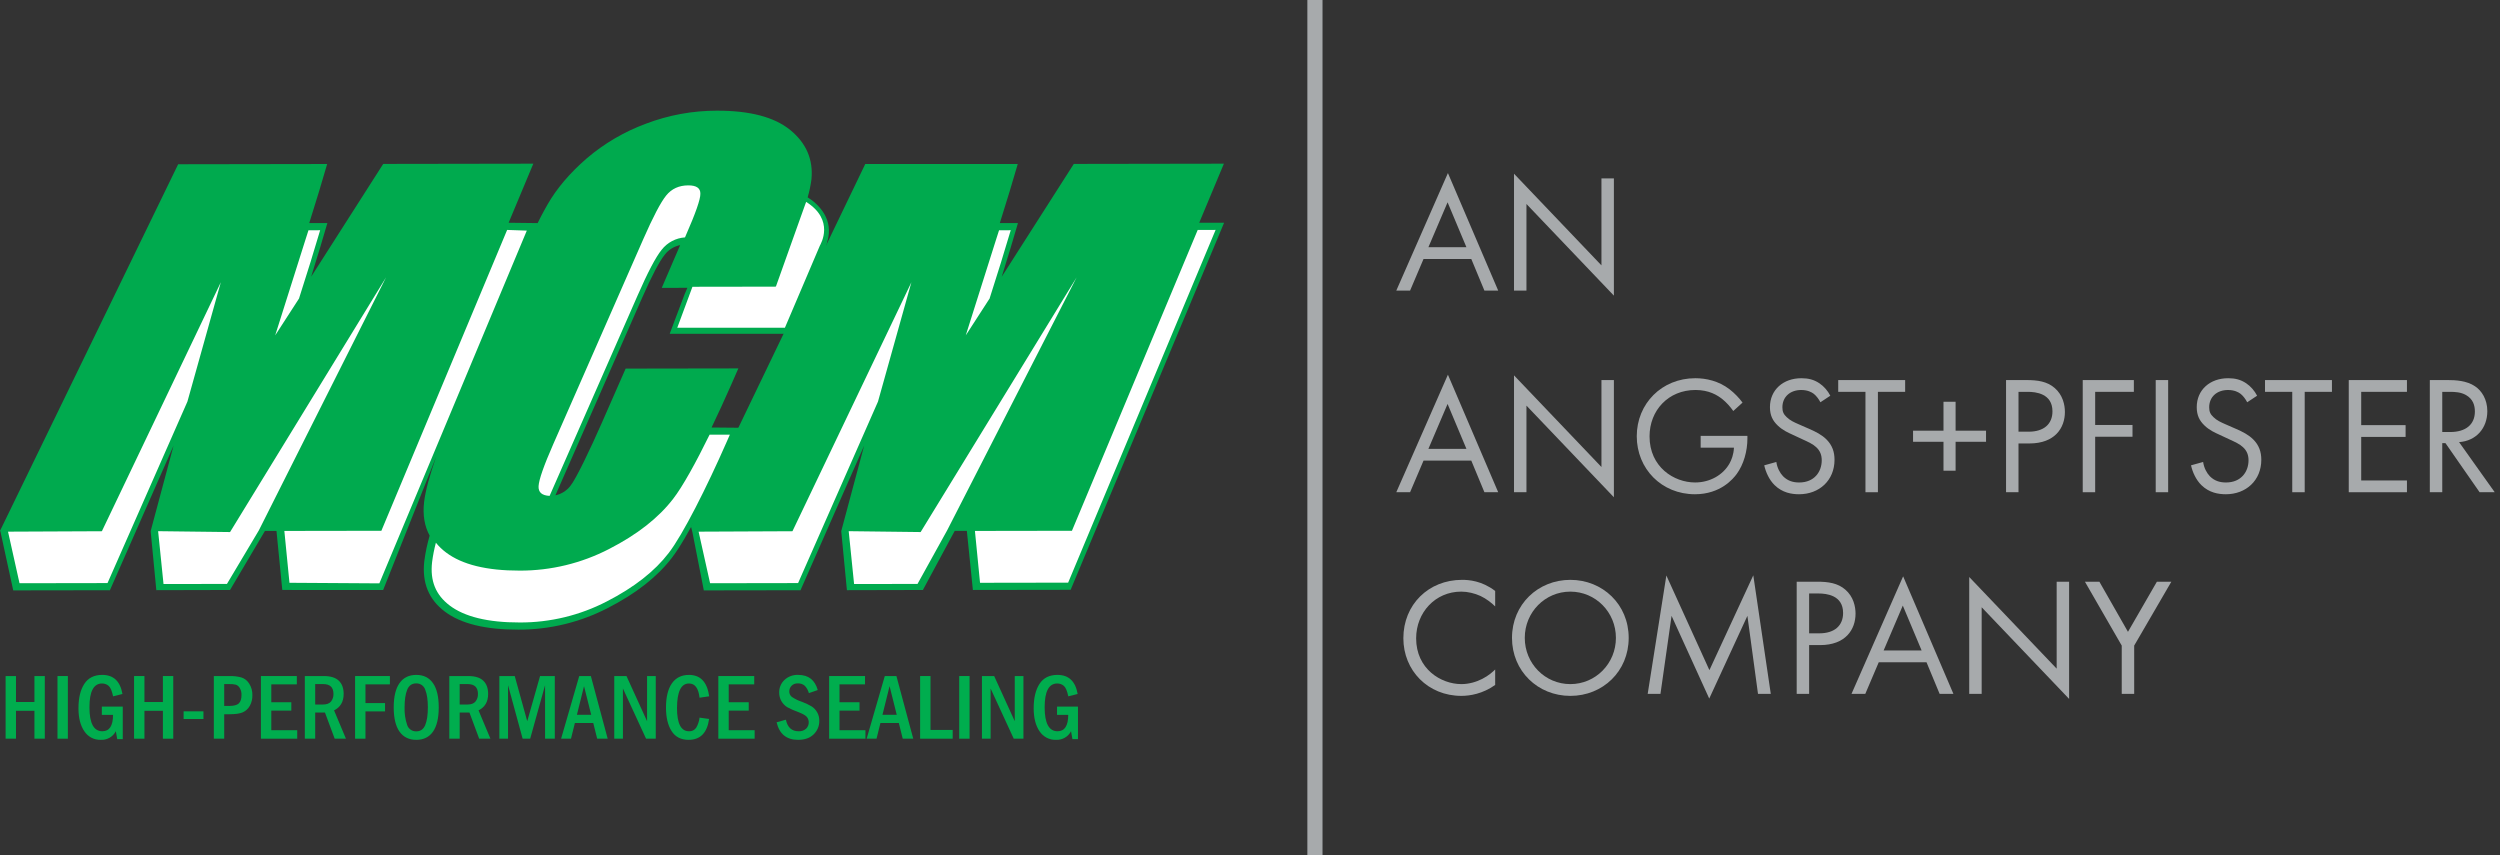 <?xml version="1.0" encoding="UTF-8"?><svg xmlns="http://www.w3.org/2000/svg" viewBox="0 0 1649 564"><rect x="0" y="0" width="1649" height="564" fill="#333333" stroke="none"/><g id="b"><g><path d="M970.465,170.822h-31.5l-8.873,20.852h-9.095l34.051-77.53,33.164,77.53h-9.095l-8.652-20.852Zm-3.216-7.764l-12.423-29.615-12.645,29.615h25.067Z" fill="#a7aaac"/><path d="M998.64,191.674V114.587l57.676,60.45v-57.344h8.208v77.309l-57.677-60.449v57.122h-8.207Z" fill="#a7aaac"/><path d="M970.465,303.821h-31.5l-8.873,20.853h-9.095l34.051-77.53,33.164,77.53h-9.095l-8.652-20.853Zm-3.216-7.764l-12.423-29.615-12.645,29.615h25.067Z" fill="#a7aaac"/><path d="M998.64,324.674v-77.087l57.676,60.449v-57.343h8.208v77.308l-57.677-60.449v57.122h-8.207Z" fill="#a7aaac"/><path d="M1121.759,287.517h30.834v1.775c0,8.207-2.439,17.081-7.099,23.403-2.218,2.994-10.537,13.31-27.507,13.31-21.962,0-38.377-16.748-38.377-38.267s16.526-38.266,38.599-38.266c7.099,0,15.417,1.775,22.627,7.32,3.327,2.551,6.434,5.879,8.541,8.763l-6.101,5.546c-2.107-2.995-4.548-5.657-6.988-7.653-3.549-2.884-9.095-6.212-17.968-6.212-17.857,0-30.28,13.421-30.28,30.613,0,20.187,16.083,30.391,30.059,30.391,9.871,0,18.411-4.991,22.626-12.422,1.331-2.329,2.773-5.879,2.995-10.537h-21.961v-7.765Z" fill="#a7aaac"/><path d="M1200.734,265.334c-.998-1.997-2.662-4.215-4.326-5.546-1.441-1.109-4.104-2.552-8.318-2.552-7.32,0-12.423,4.548-12.423,11.425,0,2.884,.776,4.548,2.773,6.434,2.218,2.218,4.991,3.438,7.764,4.658l7.099,3.105c4.326,1.886,8.319,3.882,11.425,6.987,3.771,3.771,5.324,8.098,5.324,13.421,0,13.644-10.094,22.738-23.403,22.738-4.881,0-10.981-.998-16.083-5.989-3.66-3.55-5.879-8.651-6.877-13.088l7.986-2.219c.554,3.882,2.329,7.21,4.437,9.428,3.216,3.217,6.877,4.104,10.647,4.104,10.094,0,14.863-7.209,14.863-14.641,0-3.327-.999-6.211-3.66-8.651-2.107-1.996-4.991-3.327-8.874-5.103l-6.654-3.105c-2.884-1.331-6.545-2.884-9.872-6.101-3.217-3.105-5.102-6.544-5.102-12.09,0-11.424,8.762-19.077,20.741-19.077,4.547,0,8.207,.887,11.868,3.328,2.994,1.996,5.545,4.99,7.209,8.207l-6.544,4.326Z" fill="#a7aaac"/><path d="M1238.669,258.457v66.217h-8.208v-66.217h-17.969v-7.764h44.145v7.764h-17.968Z" fill="#a7aaac"/><path d="M1261.851,284.078h20.076v-19.077h7.985v19.077h20.076v7.321h-20.076v19.077h-7.985v-19.077h-20.076v-7.321Z" fill="#a7aaac"/><path d="M1336.611,250.693c7.431,0,13.643,.887,18.634,5.213,5.435,4.658,6.766,11.202,6.766,15.86,0,10.427-6.544,20.741-23.403,20.741h-7.209v32.166h-8.208v-73.98h13.421Zm-5.213,34.051h6.766c9.761,0,15.639-4.881,15.639-13.421,0-11.757-10.98-12.866-16.305-12.866h-6.1v26.287Z" fill="#a7aaac"/><path d="M1407.487,258.457h-25.511v21.851h24.624v7.764h-24.624v36.603h-8.207v-73.98h33.718v7.764Z" fill="#a7aaac"/><path d="M1430.115,250.693v73.98h-8.208v-73.98h8.208Z" fill="#a7aaac"/><path d="M1482.244,265.334c-.998-1.997-2.662-4.215-4.326-5.546-1.441-1.109-4.104-2.552-8.318-2.552-7.32,0-12.423,4.548-12.423,11.425,0,2.884,.776,4.548,2.773,6.434,2.218,2.218,4.991,3.438,7.764,4.658l7.099,3.105c4.326,1.886,8.319,3.882,11.425,6.987,3.771,3.771,5.324,8.098,5.324,13.421,0,13.644-10.094,22.738-23.403,22.738-4.881,0-10.981-.998-16.083-5.989-3.66-3.55-5.879-8.651-6.877-13.088l7.986-2.219c.554,3.882,2.329,7.21,4.437,9.428,3.216,3.217,6.876,4.104,10.647,4.104,10.094,0,14.863-7.209,14.863-14.641,0-3.327-.999-6.211-3.66-8.651-2.107-1.996-4.991-3.327-8.874-5.103l-6.654-3.105c-2.884-1.331-6.544-2.884-9.872-6.101-3.217-3.105-5.102-6.544-5.102-12.09,0-11.424,8.762-19.077,20.741-19.077,4.547,0,8.207,.887,11.868,3.328,2.994,1.996,5.545,4.99,7.209,8.207l-6.544,4.326Z" fill="#a7aaac"/><path d="M1520.18,258.457v66.217h-8.208v-66.217h-17.969v-7.764h44.145v7.764h-17.968Z" fill="#a7aaac"/><path d="M1587.618,258.457h-30.169v21.961h29.281v7.765h-29.281v28.728h30.169v7.764h-38.377v-73.98h38.377v7.764Z" fill="#a7aaac"/><path d="M1614.572,250.693c4.991,0,12.422,.332,17.968,4.104,4.326,2.884,8.097,8.54,8.097,16.415,0,11.313-7.431,19.633-18.634,20.409l23.515,33.053h-9.982l-22.517-32.388h-2.106v32.388h-8.208v-73.98h11.868Zm-3.66,34.272h5.213c10.204,0,16.305-4.88,16.305-13.532,0-4.104-1.221-8.207-5.879-10.869-3.327-1.886-7.099-2.107-10.647-2.107h-4.991v26.509Z" fill="#a7aaac"/><path d="M986.216,399.997c-2.33-2.329-5.879-5.102-9.65-6.876-3.882-1.775-8.43-2.885-12.755-2.885-17.081,0-29.726,13.754-29.726,30.835,0,20.076,16.305,30.169,29.836,30.169,4.991,0,9.872-1.441,13.754-3.438,4.215-2.107,7.21-4.881,8.541-6.212v10.204c-8.208,5.879-16.749,7.21-22.295,7.21-21.961,0-38.266-16.638-38.266-38.044,0-22.072,16.526-38.488,38.71-38.488,4.437,0,12.977,.555,21.851,7.32v10.204Z" fill="#a7aaac"/><path d="M997.31,420.738c0-22.072,17.192-38.266,38.488-38.266s38.487,16.193,38.487,38.266-17.081,38.267-38.487,38.267-38.488-16.305-38.488-38.267Zm8.43,0c0,16.971,13.421,30.502,30.059,30.502s30.058-13.531,30.058-30.502-13.421-30.502-30.058-30.502-30.059,13.532-30.059,30.502Z" fill="#a7aaac"/><path d="M1086.821,457.674l12.312-78.085,28.395,62.445,28.948-62.557,11.536,78.196h-8.43l-6.988-51.465-25.178,54.57-24.845-54.57-7.321,51.465h-8.43Z" fill="#a7aaac"/><path d="M1198.516,383.692c7.431,0,13.643,.888,18.634,5.214,5.435,4.658,6.766,11.202,6.766,15.86,0,10.427-6.544,20.741-23.403,20.741h-7.21v32.166h-8.207v-73.981h13.421Zm-5.214,34.052h6.767c9.761,0,15.639-4.881,15.639-13.421,0-11.757-10.98-12.866-16.305-12.866h-6.101v26.287Z" fill="#a7aaac"/><path d="M1270.724,436.821h-31.5l-8.873,20.853h-9.095l34.051-77.53,33.164,77.53h-9.095l-8.652-20.853Zm-3.216-7.764l-12.423-29.615-12.645,29.615h25.067Z" fill="#a7aaac"/><path d="M1298.899,457.674v-77.087l57.676,60.449v-57.344h8.208v77.309l-57.676-60.449v57.122h-8.208Z" fill="#a7aaac"/><path d="M1399.501,425.841l-24.29-42.148h9.538l18.856,33.054,19.077-33.054h9.539l-24.513,42.148v31.833h-8.208v-31.833Z" fill="#a7aaac"/></g><rect x="862.333" width="10" height="564" fill="#a7aaac"/></g><g id="c"><path d="M3.7,445.921h6.842v17.135h12.169v-17.135h6.842v41.323h-6.842v-18.406H10.542v18.406H3.7v-41.323Z" fill="#00ad4e"/><path d="M37.919,445.921h6.842v41.323h-6.842v-41.323Z" fill="#00ad4e"/><path d="M67.173,466.053h13.8v21.494h-3.65l-.912-5.237c-1.905,3.684-5.792,5.911-9.934,5.69-4.338,.143-8.436-1.986-10.815-5.616-2.6-3.743-3.9-8.824-3.9-15.242,0-6.761,1.285-12.114,3.856-16.061s6.517-5.919,11.839-5.918c7.42,0,11.856,4.198,13.307,12.594l-6.174,1.543c-.725-3.552-1.702-5.852-2.93-6.9-1.208-1.042-2.756-1.602-4.351-1.575-5.54,0-8.31,5.237-8.309,15.712,0,10.533,2.833,15.8,8.5,15.8,4.705,0,7.057-3.602,7.057-10.807h-7.384v-5.477Z" fill="#00ad4e"/><path d="M88.435,445.921h6.842v17.135h12.17v-17.135h6.842v41.323h-6.842v-18.406h-12.17v18.406h-6.842v-41.323Z" fill="#00ad4e"/><path d="M121.11,469.2h13.078v5.056h-13.078v-5.056Z" fill="#00ad4e"/><path d="M141.041,445.921h10.232c2.684-.072,5.365,.239,7.962,.923,2.15,.702,3.976,2.153,5.146,4.088,1.439,2.273,2.167,4.924,2.089,7.613,.068,2.45-.517,4.874-1.695,7.024-1.027,1.863-2.624,3.348-4.556,4.238-1.907,.867-4.838,1.3-8.795,1.3h-3.542v16.135h-6.841v-41.321Zm6.841,5.3v14.41h3.391c3.027,0,5.121-.565,6.282-1.695,1.161-1.13,1.741-2.967,1.74-5.51,.072-1.618-.327-3.222-1.15-4.617-.557-1.004-1.453-1.777-2.528-2.18-1.424-.325-2.884-.462-4.344-.408h-3.391Z" fill="#00ad4e"/><path d="M172.111,445.921h23.674v5.48h-16.832v11.806h13.2v5.51h-13.2v12.927h17.1v5.6h-23.942v-41.323Z" fill="#00ad4e"/><path d="M201.063,445.921h12.442c4.501,0,7.821,1.019,9.96,3.058s3.208,4.965,3.209,8.779c0,5.086-2.109,8.689-6.327,10.808l7.841,18.678h-7.42l-6.423-17.255h-6.44v17.255h-6.842v-41.323Zm6.842,5.3v13.472h5.237c2.341,0,4.062-.646,5.162-1.938,1.146-1.428,1.733-3.225,1.65-5.055,0-4.319-2.25-6.478-6.751-6.479h-5.298Z" fill="#00ad4e"/><path d="M234.223,445.921h22.947v5.48h-16.106v12.351h12.9v5.48h-12.9v18.012h-6.841v-41.323Z" fill="#00ad4e"/><path d="M289.391,466.568c0,7.067-1.262,12.405-3.785,16.014-2.523,3.609-6.186,5.415-10.989,5.418-4.824,0-8.517-1.8-11.08-5.4-2.563-3.6-3.844-8.943-3.845-16.03,0-7.024,1.272-12.347,3.815-15.97,2.543-3.623,6.237-5.434,11.08-5.434,4.783,0,8.446,1.802,10.989,5.405,2.543,3.603,3.814,8.936,3.815,15.997Zm-7.175,.014c0-4.908-.57-8.771-1.711-11.59-.818-2.591-3.263-4.32-5.979-4.227-2.845,0-4.833,1.414-5.963,4.242-1.13,2.828-1.697,6.686-1.7,11.575-.139,3.907,.425,7.808,1.665,11.516,.809,2.654,3.313,4.423,6.085,4.3,2.765,0,4.722-1.389,5.873-4.166,1.151-2.777,1.727-6.661,1.73-11.65Z" fill="#00ad4e"/><path d="M296.364,445.921h12.442c4.501,0,7.821,1.019,9.96,3.058s3.208,4.965,3.209,8.779c0,5.086-2.109,8.689-6.327,10.808l7.841,18.678h-7.421l-6.422-17.255h-6.44v17.255h-6.842v-41.323Zm6.842,5.3v13.472h5.237c2.341,0,4.062-.646,5.162-1.938,1.146-1.428,1.732-3.226,1.649-5.055,0-4.319-2.25-6.478-6.751-6.479h-5.297Z" fill="#00ad4e"/><path d="M329.372,445.921h10.148l8.244,29.789,8.456-29.789h9.722v41.323h-6.418v-35.268l-9.82,35.268h-4.972l-9.638-35.3v35.3h-5.722v-41.323Z" fill="#00ad4e"/><path d="M382.065,445.921h7.668l11.095,41.323h-6.928l-2.592-10.353h-12.116l-2.568,10.353h-6.524l11.965-41.323Zm7.895,25.579l-4.738-18.921-4.694,18.921h9.432Z" fill="#00ad4e"/><path d="M405.167,445.921h8.058l13.587,29.789v-29.789h5.722v41.323h-6.387l-15.259-33.088v33.088h-5.721v-41.323Z" fill="#00ad4e"/><path d="M461.425,473.349l6.3,.878c-1.293,9.182-5.802,13.773-13.525,13.773-5.02,0-8.76-1.927-11.22-5.782-2.46-3.855-3.69-9.011-3.689-15.47,0-6.963,1.3-12.301,3.9-16.014,2.6-3.713,6.35-5.57,11.25-5.571,7.58,0,12.026,4.703,13.337,14.108l-6.358,.938c-.685-6.256-3.001-9.384-6.949-9.385-5.276,0-7.914,5.439-7.915,16.318,0,10.133,2.638,15.2,7.915,15.2,1.875,.119,3.674-.762,4.729-2.316,1.212-2.04,1.97-4.318,2.225-6.677Z" fill="#00ad4e"/><path d="M473.817,445.921h23.674v5.48h-16.832v11.806h13.2v5.51h-13.2v12.927h17.1v5.6h-23.942v-41.323Z" fill="#00ad4e"/><path d="M539.379,455.155l-5.842,2.028c-.475-1.822-1.408-3.492-2.71-4.852-1.268-1.097-2.912-1.659-4.586-1.566-1.553-.096-3.072,.485-4.163,1.594-.947,.982-1.473,2.295-1.468,3.659-.053,1.402,.558,2.747,1.649,3.629,2.035,1.376,4.251,2.462,6.585,3.227,2.254,.806,4.424,1.83,6.479,3.058,3.246,2.071,5.174,5.687,5.086,9.536,.055,3.339-1.277,6.55-3.679,8.87-2.452,2.441-5.888,3.662-10.308,3.662-7.629,0-12.352-3.855-14.168-11.564l6.116-1.726c1.067,5.086,3.852,7.629,8.355,7.629,1.833,.131,3.64-.486,5.01-1.711,1.129-1.11,1.749-2.639,1.711-4.222-.003-1.24-.418-2.443-1.181-3.421-.787-1.049-2.745-2.169-5.873-3.361-2.467-.869-4.861-1.932-7.16-3.178-3.315-2.072-5.315-5.718-5.282-9.627-.07-3.126,1.176-6.138,3.435-8.3,2.464-2.308,5.756-3.52,9.128-3.361,6.721,.004,11.01,3.336,12.866,9.997Z" fill="#00ad4e"/><path d="M546.9,445.921h23.674v5.48h-16.835v11.806h13.2v5.51h-13.2v12.927h17.1v5.6h-23.939v-41.323Z" fill="#00ad4e"/><path d="M583.606,445.921h7.668l11.1,41.323h-6.927l-2.593-10.353h-12.121l-2.568,10.353h-6.524l11.965-41.323Zm7.894,25.579l-4.739-18.921-4.692,18.921h9.431Z" fill="#00ad4e"/><path d="M606.919,445.921h6.842v35.541h14.622v5.782h-21.464v-41.323Z" fill="#00ad4e"/><path d="M632.692,445.921h6.842v41.323h-6.842v-41.323Z" fill="#00ad4e"/><path d="M647.688,445.921h8.059l13.587,29.789v-29.789h5.721v41.323h-6.388l-15.257-33.088v33.088h-5.722v-41.323Z" fill="#00ad4e"/><path d="M697.225,466.053h13.8v21.494h-3.65l-.913-5.237c-1.904,3.685-5.791,5.911-9.933,5.69-4.338,.142-8.437-1.986-10.816-5.616-2.6-3.743-3.9-8.824-3.9-15.242,0-6.761,1.285-12.114,3.855-16.061s6.517-5.919,11.84-5.918c7.42,0,11.856,4.198,13.307,12.594l-6.176,1.544c-.725-3.552-1.702-5.852-2.931-6.9-1.207-1.042-2.756-1.603-4.35-1.575-5.54,0-8.31,5.237-8.31,15.712,0,10.533,2.833,15.8,8.5,15.8,4.704,0,7.056-3.602,7.057-10.807h-7.387l.007-5.478Z" fill="#00ad4e"/><path d="M444.5,328.426c6.232-8.04,15.009-23.952,23.976-42.238h0l13.377-.022-1.962,4.468c-13.245,30.166-29.039,61.545-38.393,73.609" fill="#fff"/><path d="M742.952,301.109l-36.76,87.932-64.482,.1-3.976-38.987h-8l-21,39-50.111,.12-3.747-38.932,15.1-56.364-41.972,95.346-63.766,.1-7.506-38.272-1-4,115-239,100.57,.022c-3.281,11.4-7.223,24.386-11.827,38.959l11.964-.02c-3.013,10.467-6.584,22.273-10.713,35.42l47.547-74.417,99.005-.161-16.286,38.972,16.425-.027" fill="#00aa4e"/><polyline points="522.7 350.399 601.16 186.173 579.122 264.89 579.122 264.89 526.424 384.601 468.376 384.695 460.801 350.682" fill="#fff"/><polyline points="607.246 350.946 710.14 182.944 624.734 349.841 605.198 385.158 605.198 385.158 563.357 385.225 559.801 350.365" fill="#fff"/><polyline points="704.551 384.315 646.433 384.408 643.062 350.205 707.056 350.102 790.013 151.66 790.013 151.66 790.013 151.66 801.818 151.641" fill="#fff" fill-rule="evenodd"/><path d="M652.661,197.224l.055-.286-15.708,24.291,19.492-61.608,2.479-7.749,7.695-.012c-3.808,12.957-8.396,27.786-13.765,44.489l-.244,.875h-.004Z" fill="#fff" fill-rule="evenodd"/><path d="M518.734,220.158h-77l9.756-25.879,1.918-4.431-16.912,.026,12.137-28.212c-3.991,.815-7.563,3.02-10.08,6.222-3.6,4.441-8.635,14.033-15.105,28.776l-57.108,130.065c3.884-.822,7.353-2.987,9.8-6.113,3.66-4.32,13.507-25.026,20.508-40.975l16.03-36.506,74.344-.12-4.974,11.33c-4.061,9.244-8.381,18.662-12.707,27.638l19.391,.179-6.549,11.12c-13.213,30.1-29.218,62.016-38.984,74.611-9.648,12.595-23.732,23.639-42.252,33.134-18.24,9.45-38.493,14.353-59.036,14.292-21.782,.035-37.972-3.952-48.57-11.962s-15.088-19.085-13.469-33.224c.745-5.689,1.926-11.312,3.531-16.82-3.417-6.271-4.639-13.644-3.668-22.119,.921-7.856,3.777-17.835,8-30.032l-35,88-66.527-.013-3.837-38.934-7.618,.013-23.018,38.934-48.614,.12-3.747-38.932,15.1-56.364-41.974,95.346-63.766,.1L.3,350.682,0,350.16,117.515,108.339l98.285-.159c-3.281,11.4-7.223,24.386-11.826,38.959l11.963-.02c-3.013,10.467-6.584,22.273-10.713,35.42l47.547-74.417,99.005-.161-16.287,38.966,19.245,.231-39.72,88.009,23.372-53.228c9.209-20.979,16.811-36.686,22.806-47.119,6.045-10.551,14.672-20.689,25.883-30.413,11.601-9.882,24.861-17.63,39.165-22.886,14.896-5.641,30.693-8.528,46.621-8.521,21.896-.035,38.072,4.252,48.528,12.862,10.456,8.61,15.078,19.384,13.865,32.323-.523,4.051-1.366,8.055-2.52,11.973,8,5,17.2,15.086,13,29l-2,9" fill="#00aa4e"/><path d="M420.718,194.541l-58.2,132.541c-5.086-.234-7.511-2.379-7.276-6.434,.245-4.314,3.474-13.544,9.687-27.691l59.381-135.235c6.474-14.747,11.509-24.339,15.105-28.778s8.455-6.663,14.577-6.673c5.411,0,8.068,1.853,7.97,5.559,.067,3.593-3.136,12.763-9.608,27.51l-.531,1.237c-6.027,.415-11.599,3.357-15.34,8.1-4.054,5-9.318,15.18-15.765,29.865h0Z" fill="#fff"/><polyline points="67.197 350.399 145.657 186.173 123.619 264.89 123.619 264.89 70.921 384.601 12.873 384.695 5.298 350.682" fill="#fff"/><polyline points="151.743 350.946 254.637 182.944 170.734 349.841 149.695 385.158 149.695 385.158 107.854 385.225 104.298 350.365" fill="#fff"/><path d="M517.734,216.158h-71l10-27h0l54.8-.085-.8-.915,1,1h0s20.063-56.316,20-56h0c19,12,9.632,27.735,9,29" fill="#fff"/><path d="M468.043,286.712l13.376-.021-1.962,4.467c-13.244,30.167-29.039,61.545-38.393,73.609-9.137,11.927-22.674,22.632-40.841,31.945-17.711,9.175-37.377,13.934-57.323,13.871-21.479,.035-36.672-3.931-46.252-11.167-9.3-7.023-13.054-16.332-11.641-28.658,.552-4.313,1.39-8.585,2.508-12.787,1.954,2.419,4.203,4.584,6.695,6.444,10.6,8.006,26.79,11.993,48.569,11.961,20.543,.062,40.798-4.841,59.038-14.292,18.516-9.491,32.6-20.535,42.253-33.134,6.232-8.039,15.009-23.951,23.977-42.238h-.004Z" fill="#fff"/><polygon points="334.51 151.66 347.485 152.112 250.219 384.786 190.93 384.408 187.559 350.205 251.553 350.102 334.51 151.66 334.51 151.66 334.51 151.66" fill="#fff" fill-rule="evenodd"/><path d="M197.159,197.224l.054-.286-15.708,24.291,19.488-61.608,2.479-7.749,7.695-.012c-3.808,12.96-8.397,27.79-13.767,44.489l-.243,.875h.002Z" fill="#fff" fill-rule="evenodd"/></g></svg>